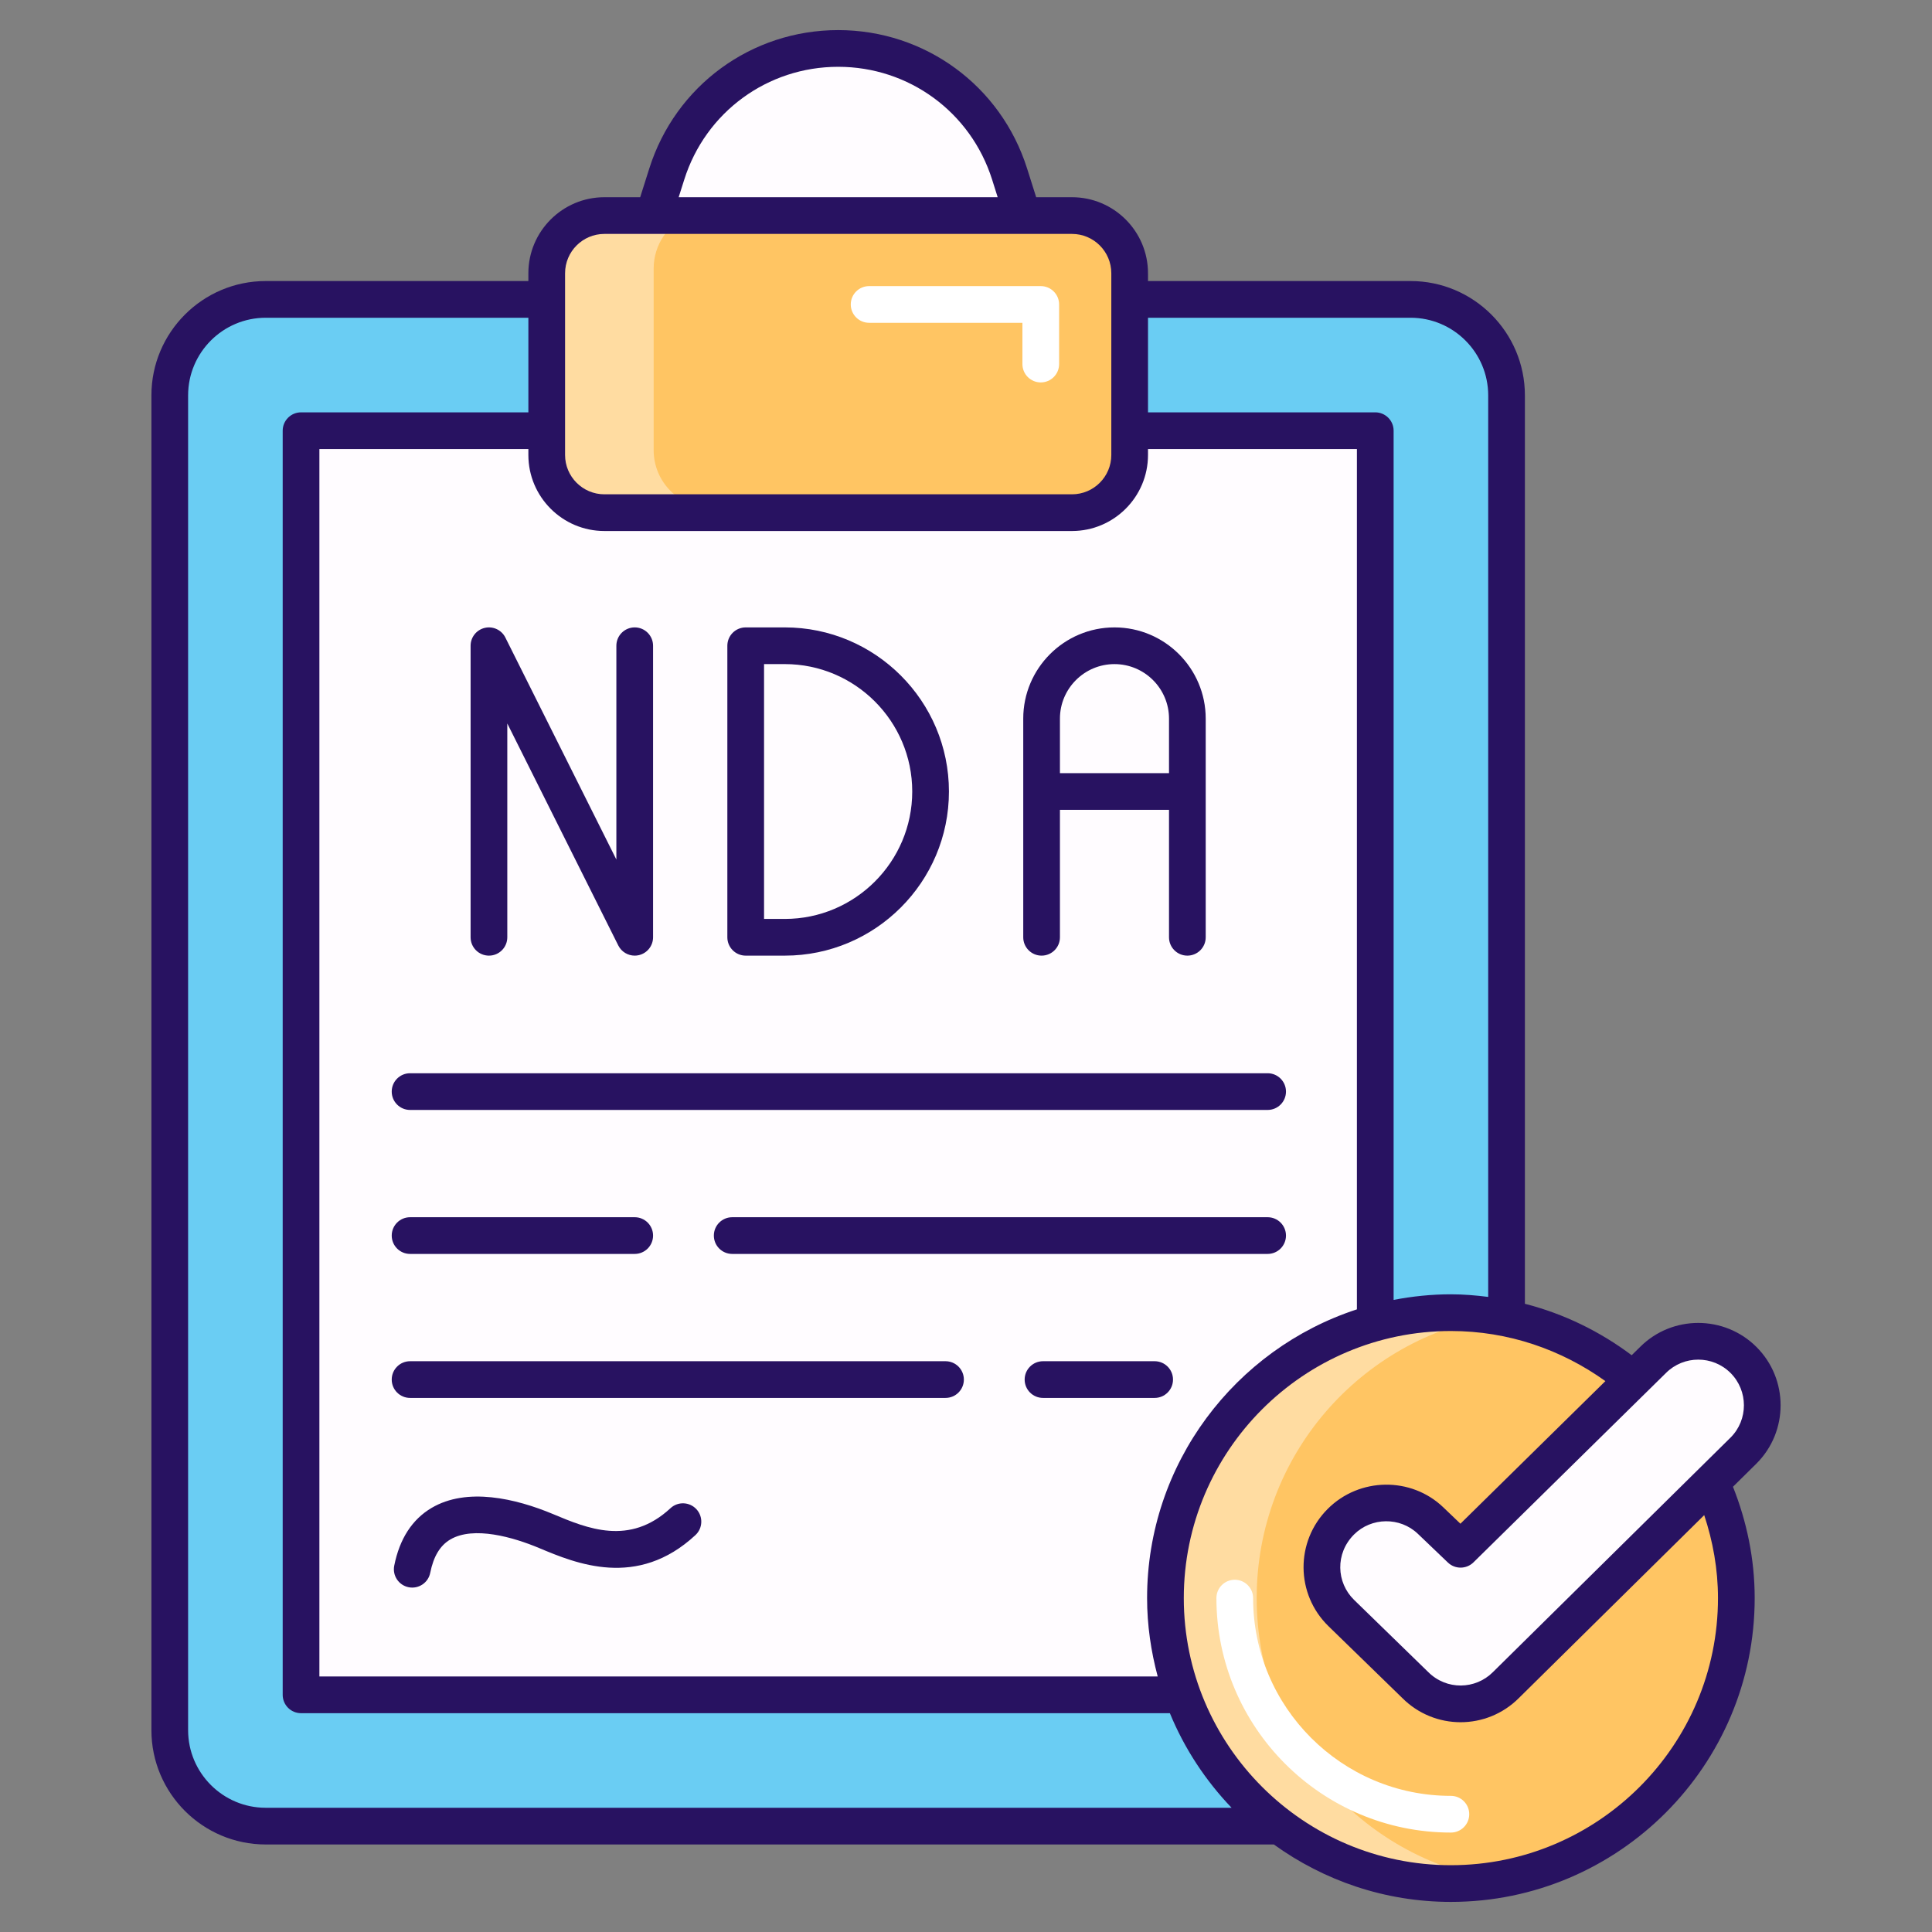 <svg enable-background="new 0 0 512 512" viewBox="0 0 512 512" xmlns="http://www.w3.org/2000/svg"><rect x="0" y="0" width="512" height="512" fill="#808080" stroke="none"/><g id="_x31_5_Nda"><g><path d="m95.298 483.941h-24.874c-14.039 0-25.439-11.401-25.439-25.44v-353.703c0-14.086 11.401-25.44 25.439-25.44h24.874c-14.039 0-25.44 11.354-25.44 25.44v353.703c.001 14.04 11.401 25.44 25.44 25.44z" fill="#fff" opacity=".4"/><path d="m399.251 104.777v353.731c0 14.046-11.387 25.433-25.433 25.433h-303.4c-14.046 0-25.433-11.387-25.433-25.433v-353.731c0-14.046 11.387-25.433 25.433-25.433h303.4c14.047 0 25.433 11.387 25.433 25.433z" fill="#6acdf3"/><path d="m79.779 114.138h284.678v335.01h-284.678z" fill="#fffcff"/><path d="m299.369 72.41v48.164c0 8.441-6.843 15.284-15.284 15.284h-123.914c-8.441 0-15.284-6.843-15.284-15.284v-48.164c0-8.441 6.843-15.284 15.284-15.284h123.914c8.441 0 15.284 6.843 15.284 15.284z" fill="#ffc563"/><path d="m290.203 134.572c-1.885.801-3.958 1.272-6.125 1.272h-123.9c-8.432 0-15.311-6.831-15.311-15.264v-48.146c0-8.48 6.878-15.311 15.311-15.311h22.189c-5.371 2.356-9.14 7.773-9.14 14.039v48.146c0 8.433 6.831 15.264 15.264 15.264z" fill="#fff" opacity=".4"/><path d="m267.549 46.105 3.488 11.021h-97.819l3.488-11.021c6.268-19.806 24.648-33.266 45.422-33.266 20.774 0 39.153 13.461 45.421 33.266z" fill="#fffcff"/><ellipse cx="384.5" cy="423.513" fill="#ffc563" rx="75.645" ry="75.646" transform="matrix(.383 -.924 .924 .383 -153.917 616.673)"/><path d="m396.578 498.19c-3.926.604-7.981.949-12.079.949-41.758 0-75.665-33.864-75.665-75.622 0-41.802 33.907-75.666 75.665-75.666 4.098 0 8.153.345 12.079.949-36.021 5.78-63.543 37.013-63.543 74.717 0 37.66 27.522 68.893 63.543 74.673z" fill="#fff" opacity=".4"/><path d="m399.071 446.571c-6.625 6.627-17.369 6.626-23.993-.001l-19.619-19.093c-6.78-6.598-6.854-17.467-.164-24.157l.095-.095c6.523-6.523 17.062-6.639 23.727-.262l7.957 7.614 50.985-50.161c6.625-6.626 17.368-6.627 23.994-.002 6.627 6.626 6.628 17.369.002 23.996l-62.982 62.161z" fill="#fffcff"/><path d="m275.814 75.819h-45.488c-2.688 0-4.863 2.178-4.863 4.863s2.175 4.863 4.863 4.863h40.625v10.937c0 2.686 2.175 4.863 4.863 4.863s4.863-2.178 4.863-4.863v-15.799c0-2.686-2.175-4.864-4.863-4.864z" fill="#fff"/><path d="m389.363 480.785c0-2.686-2.175-4.863-4.863-4.863-28.899 0-52.412-23.511-52.412-52.408 0-2.686-2.175-4.863-4.863-4.863s-4.863 2.177-4.863 4.863c0 34.261 27.873 62.134 62.139 62.134 2.687 0 4.862-2.177 4.862-4.863z" fill="#fff"/><g fill="#281261"><path d="m197.618 253.253h10.368c23.984 0 43.493-19.512 43.493-43.493s-19.51-43.493-43.493-43.493h-10.368c-2.688 0-4.863 2.178-4.863 4.863v77.26c0 2.685 2.175 4.863 4.863 4.863zm4.863-77.261h5.504c18.617 0 33.767 15.148 33.767 33.767s-15.15 33.767-33.767 33.767h-5.504z"/><path d="m276.032 253.253c2.688 0 4.863-2.178 4.863-4.863v-33.767h28.904v33.767c0 2.686 2.175 4.863 4.863 4.863s4.863-2.178 4.863-4.863c0-8.788 0-42.714 0-57.945 0-13.331-10.847-24.176-24.178-24.176s-24.178 10.845-24.178 24.176v57.945c0 2.685 2.175 4.863 4.863 4.863zm4.863-62.809c0-7.967 6.483-14.449 14.452-14.449s14.452 6.483 14.452 14.449v14.452h-28.904z"/><path d="m128.46 166.397c-2.194.518-3.747 2.477-3.747 4.733v77.26c0 2.686 2.175 4.863 4.863 4.863s4.863-2.178 4.863-4.863v-56.661l29.417 58.836c.836 1.674 2.541 2.688 4.35 2.688.37 0 .746-.043 1.116-.131 2.194-.518 3.747-2.477 3.747-4.733v-77.26c0-2.686-2.175-4.863-4.863-4.863s-4.863 2.178-4.863 4.863v56.661l-29.417-58.836c-1.007-2.018-3.291-3.075-5.466-2.557z"/><path d="m103.811 289.283c0 2.686 2.175 4.863 4.863 4.863h227.26c2.688 0 4.863-2.178 4.863-4.863 0-2.686-2.175-4.863-4.863-4.863h-227.26c-2.688-.001-4.863 2.177-4.863 4.863z"/><path d="m108.675 332.303h59.531c2.688 0 4.863-2.178 4.863-4.863 0-2.686-2.175-4.863-4.863-4.863h-59.531c-2.688 0-4.863 2.178-4.863 4.863-.001 2.686 2.174 4.863 4.863 4.863z"/><path d="m335.934 322.577h-141.892c-2.688 0-4.863 2.178-4.863 4.863 0 2.686 2.175 4.863 4.863 4.863h141.892c2.688 0 4.863-2.178 4.863-4.863 0-2.686-2.175-4.863-4.863-4.863z"/><path d="m305.995 360.737h-29.588c-2.688 0-4.863 2.178-4.863 4.863s2.175 4.863 4.863 4.863h29.588c2.688 0 4.863-2.178 4.863-4.863s-2.175-4.863-4.863-4.863z"/><path d="m250.572 360.737h-141.897c-2.688 0-4.863 2.178-4.863 4.863s2.175 4.863 4.863 4.863h141.897c2.688 0 4.863-2.178 4.863-4.863s-2.175-4.863-4.863-4.863z"/><path d="m177.681 399.692c-10.861 10.068-22.06 5.357-31.069 1.577-9.99-4.19-22.91-7.169-32.242-1.653-5.148 3.044-8.477 8.192-9.893 15.297-.527 2.633 1.183 5.196 3.818 5.72 2.611.526 5.191-1.169 5.718-3.816.869-4.341 2.603-7.228 5.31-8.831 6.202-3.659 16.747-.588 23.528 2.251 9.722 4.084 26.007 10.911 41.442-3.417 1.971-1.826 2.085-4.904.261-6.872-1.83-1.97-4.912-2.086-6.873-.256z"/><path d="m434.651 356.947-2.239 2.202c-8.352-6.267-17.908-10.974-28.299-13.631v-240.74c0-16.705-13.592-30.298-30.295-30.298h-69.586v-2.07c0-11.108-9.038-20.146-20.146-20.146h-9.49l-2.412-7.625c-6.939-21.93-27.056-36.662-50.057-36.662s-43.118 14.732-50.057 36.662l-2.415 7.625h-9.487c-11.108 0-20.146 9.038-20.146 20.146v2.071h-69.602c-16.703 0-30.295 13.592-30.295 30.298v353.731c0 16.705 13.592 30.295 30.295 30.295h267.16c13.228 9.534 29.406 15.219 46.92 15.219 44.391 0 80.509-36.115 80.509-80.509 0-10.436-2.119-20.352-5.756-29.508l6.24-6.159c8.511-8.513 8.511-22.362 0-30.875-8.506-8.501-22.355-8.508-30.842-.026zm-130.418-272.74h69.586c11.341 0 20.569 9.228 20.569 20.571v238.916c-3.246-.407-6.53-.69-9.888-.69-5.192 0-10.257.538-15.178 1.482v-230.348c0-2.686-2.175-4.863-4.863-4.863h-60.225v-25.068zm-122.891-36.634c5.656-17.867 22.046-29.87 40.786-29.87s35.13 12.004 40.786 29.87l1.482 4.69h-84.541zm-31.591 24.837c0-5.747 4.673-10.42 10.42-10.42h123.917c5.747 0 10.42 4.673 10.42 10.42v48.164c0 5.747-4.673 10.422-10.42 10.422h-123.918c-5.747 0-10.42-4.676-10.42-10.422v-48.164zm10.419 68.312h123.917c11.108 0 20.146-9.038 20.146-20.149v-1.572h55.362v227.991c-32.231 10.519-55.604 40.825-55.604 76.522 0 7.192 1.038 14.131 2.815 20.771h-222.163v-325.283h55.381v1.572c0 11.11 9.038 20.148 20.146 20.148zm-89.75 338.356c-11.341 0-20.569-9.228-20.569-20.569v-353.731c0-11.344 9.228-20.571 20.569-20.571h69.605v25.069h-60.245c-2.688 0-4.863 2.178-4.863 4.863v335.01c0 2.686 2.175 4.863 4.863 4.863h230.25c3.856 9.38 9.448 17.848 16.352 25.066zm314.08 15.219c-39.029 0-70.782-31.753-70.782-70.782 0-39.031 31.753-70.785 70.782-70.785 15.291 0 29.373 4.985 40.944 13.276l-38.418 37.794-4.55-4.353c-8.506-8.135-22.203-7.988-30.623.432-8.607 8.612-8.524 22.579.214 31.081l19.572 19.047c8.525 8.53 22.337 8.535 30.87.002l49.125-48.484c2.295 6.935 3.648 14.293 3.648 21.989 0 39.029-31.753 70.783-70.782 70.783zm74.14-113.35-62.984 62.163c-.009.009-.014.017-.024.024-4.636 4.636-12.284 4.835-17.164-.05l-19.619-19.094c-4.722-4.597-5.043-12.305-.024-17.325 4.601-4.605 12.203-4.708 16.926-.188l7.96 7.613c1.895 1.817 4.896 1.793 6.772-.047l51.016-50.19c4.716-4.711 12.391-4.721 17.116 0 4.717 4.718 4.717 12.397.025 17.094z"/></g></g></g><g id="Layer_1"/></svg>